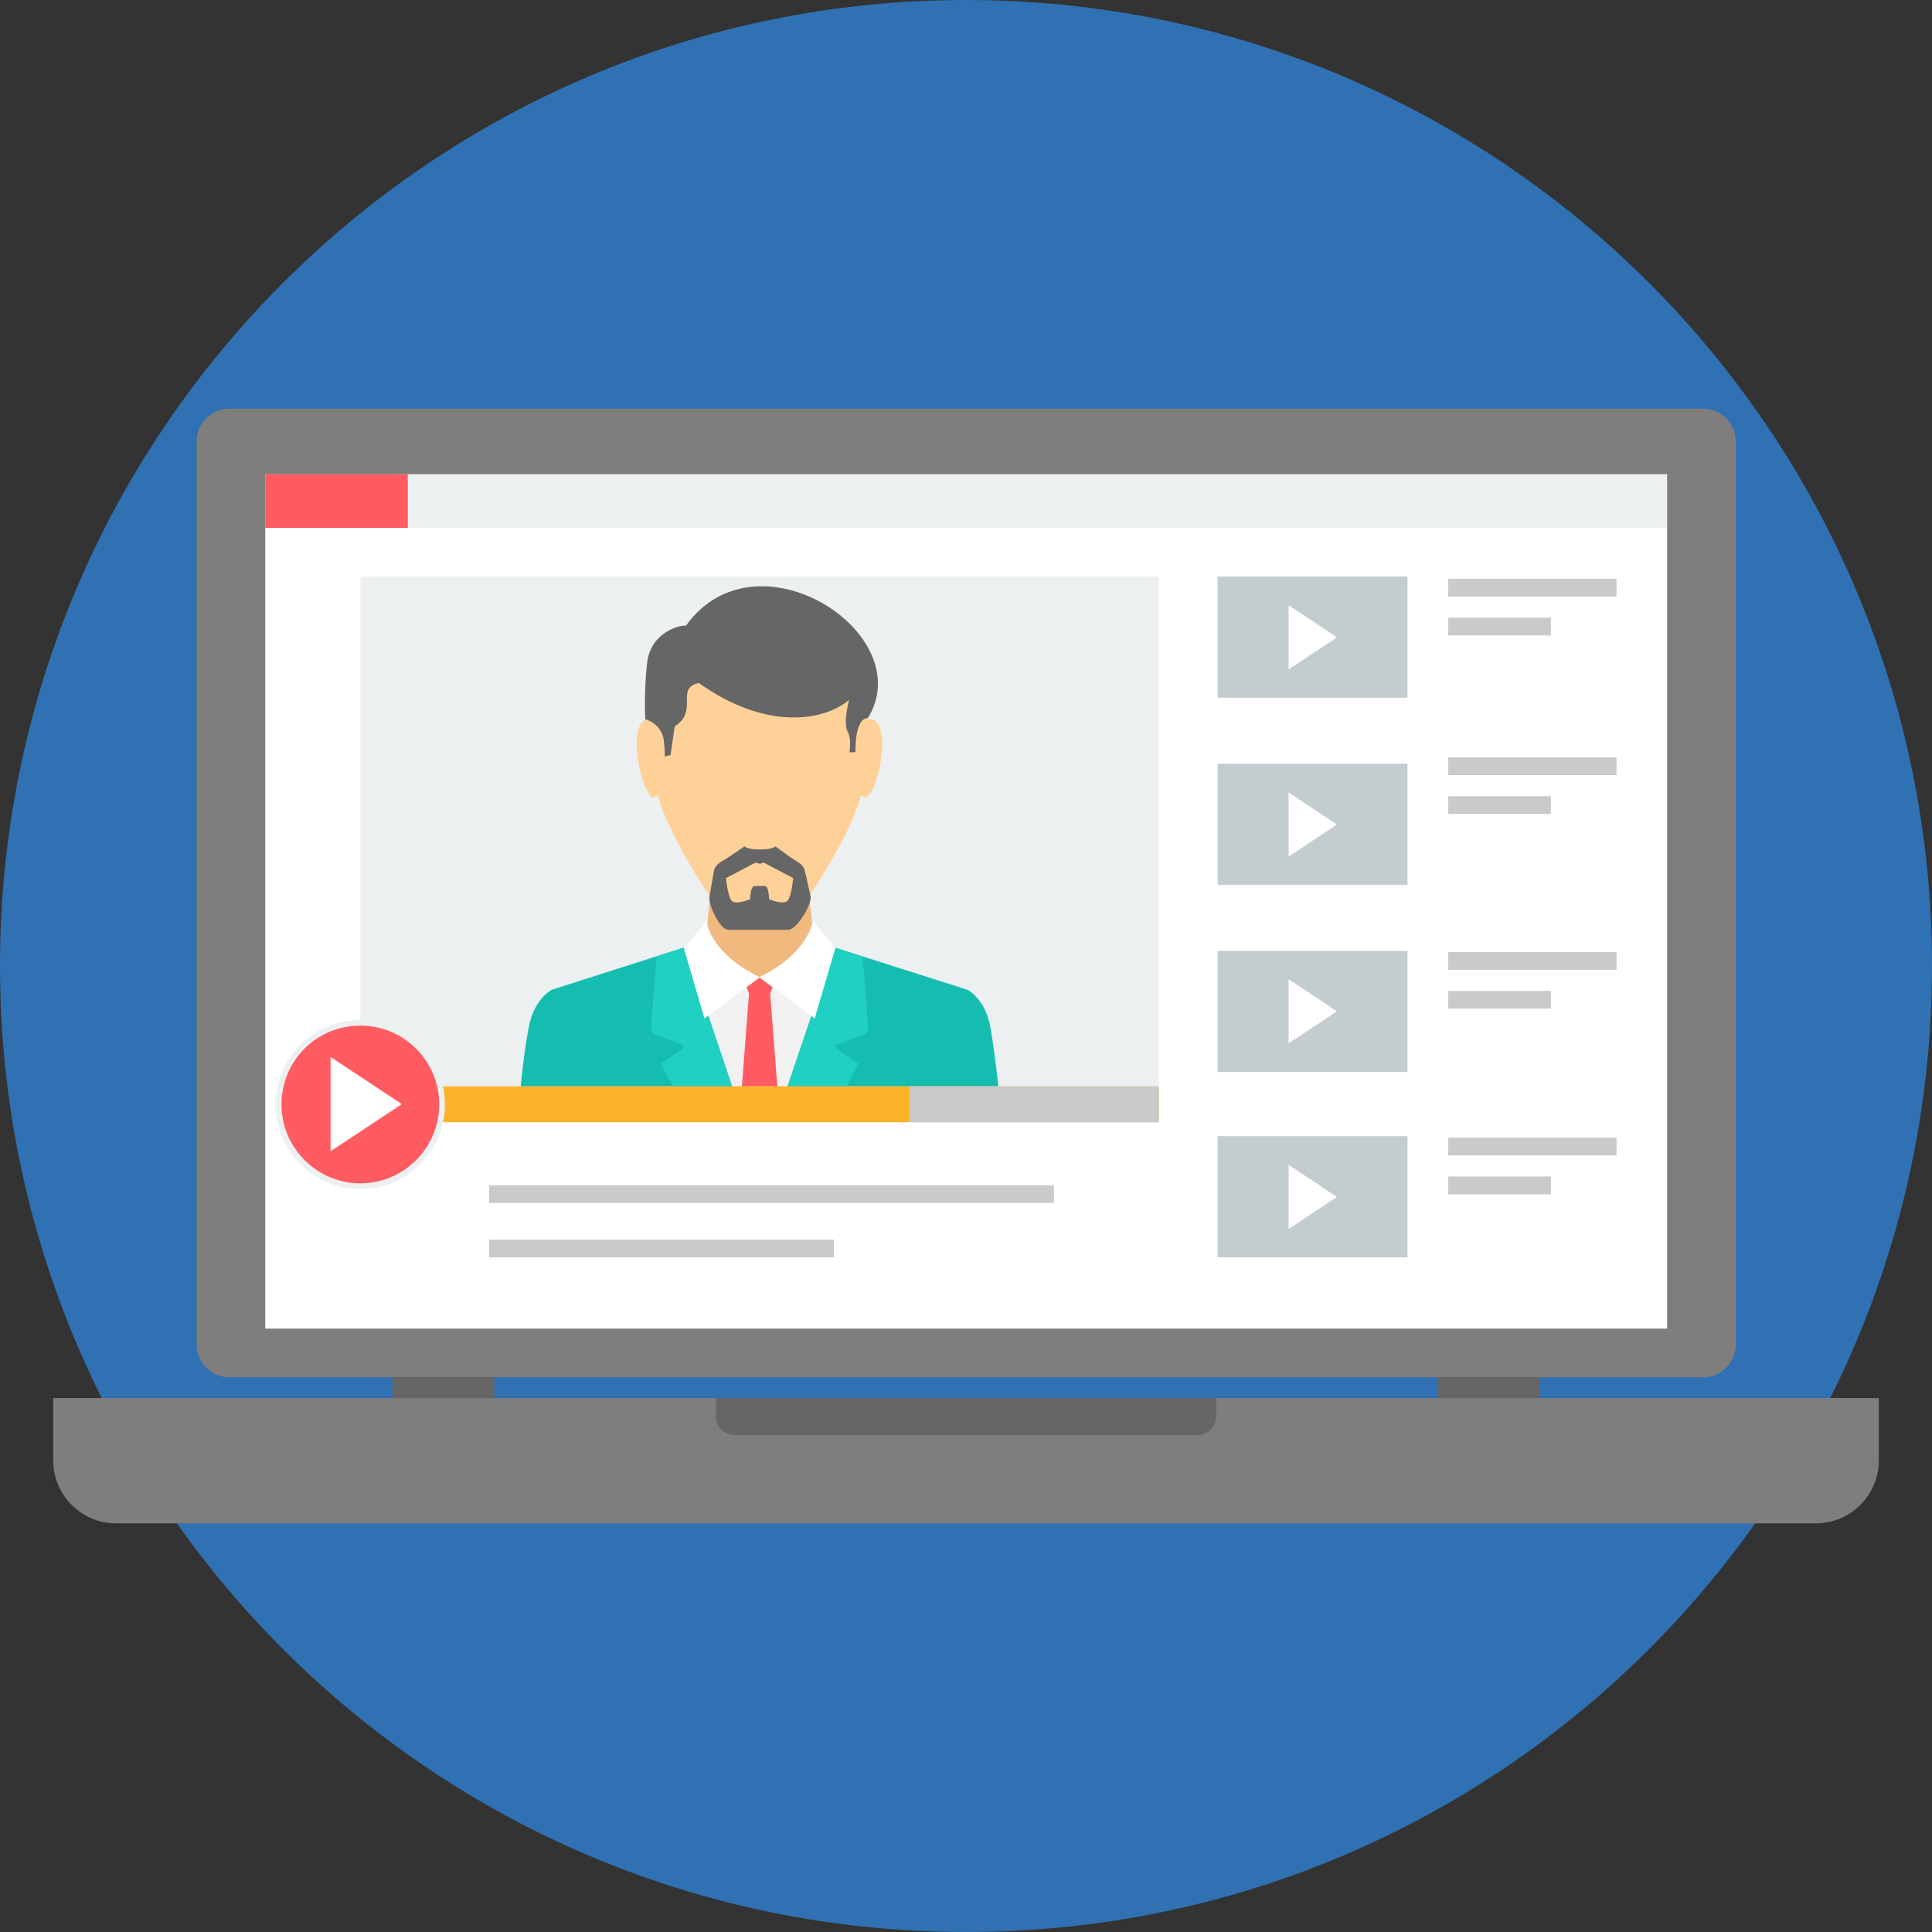 <?xml version="1.0" encoding="utf-8"?>
<!-- Generator: Adobe Illustrator 21.0.2, SVG Export Plug-In . SVG Version: 6.00 Build 0)  -->
<svg version="1.1" id="Layer_1" xmlns="http://www.w3.org/2000/svg" xmlns:xlink="http://www.w3.org/1999/xlink" x="0px" y="0px"
	 viewBox="0 0 512 512" style="enable-background:new 0 0 512 512;" xml:space="preserve">
<rect x="0" y="0" width="512" height="512" fill="#333333" stroke="none"/>
<style type="text/css">
	.st0{fill:#2F71B3;}
	.st1{fill:#807D7D;}
	.st2{fill:#666666;}
	.st3{fill:#FFFFFF;}
	.st4{fill:#ECF0F1;}
	.st5{fill:#C3CCCF;}
	.st6{fill:#FF5B61;}
	.st7{fill:#F0B97D;}
	.st8{fill:#F1F1F1;}
	.st9{fill:#15BDB1;}
	.st10{fill:#20D0C2;}
	.st11{fill:#FED198;}
	.st12{fill:#FBB429;}
	.st13{fill:#C8CACC;}
</style>
<path class="st0" d="M256,0c141.4,0,256,114.6,256,256S397.4,512,256,512S0,397.4,0,256S114.6,0,256,0z"/>
<path class="st1" d="M14.1,370.5h483.8v16.6c0,9.1-7.5,16.6-16.6,16.6H30.7c-9.1,0-16.6-7.5-16.6-16.6L14.1,370.5L14.1,370.5z"/>
<path class="st2" d="M189.7,370.5h132.6v4.9c0,2.7-2.2,4.9-4.9,4.9H194.6c-2.7,0-4.9-2.2-4.9-4.9L189.7,370.5L189.7,370.5z"/>
<path class="st1" d="M60.8,108.3h390.5c4.8,0,8.7,3.9,8.7,8.7v239.3c0,4.8-3.9,8.7-8.7,8.7H60.8c-4.8,0-8.7-3.9-8.7-8.7V117
	C52.1,112.2,56,108.3,60.8,108.3z"/>
<path class="st3" d="M70.3,125.7h371.5v226.4H70.3V125.7z"/>
<path class="st4" d="M95.5,152.8h211.6v135.1H95.5V152.8z"/>
<g>
	<path class="st5" d="M322.7,202.4H373v32.1h-50.3L322.7,202.4L322.7,202.4z"/>
	<path class="st5" d="M322.7,152.8H373v32.1h-50.3L322.7,152.8L322.7,152.8z"/>
	<path class="st5" d="M322.7,252H373v32.1h-50.3L322.7,252L322.7,252z"/>
</g>
<g>
	<path class="st3" d="M341.5,160.4l12.8,8.5l-12.8,8.5V160.4L341.5,160.4z"/>
	<path class="st3" d="M341.5,210l12.8,8.5l-12.8,8.5V210L341.5,210z"/>
	<path class="st3" d="M341.5,259.5l12.8,8.5l-12.8,8.5V259.5L341.5,259.5z"/>
</g>
<path class="st6" d="M70.3,125.7h37.8v14.2H70.3V125.7z"/>
<path class="st7" d="M189.2,226.4h4.8h14.6h4.8l2,20.4l3.5,2.8l7.3,4.7l-14.3,33.7h-21.2l-14.2-33.7l7.3-4.7l3.5-2.8L189.2,226.4z"
	/>
<path class="st8" d="M181.2,251.1l-20,6.4l22,30.4h33l19.2-32.3l-14.2-4.5l-12.5,8.8h-14.9L181.2,251.1L181.2,251.1L181.2,251.1z"/>
<path class="st6" d="M196.8,259.1l1.7,4.2l-1.9,24.6h9.4l-1.9-24.6l1.7-4.2l-4.5-0.2L196.8,259.1L196.8,259.1z"/>
<path class="st9" d="M181.6,251l-35.4,11.3c0,0-4.6,2.4-6,9.6c-1,5-1.6,10-2.2,16h56L181.6,251L181.6,251z M264.6,287.9L264.6,287.9
	c-0.7-6-1.3-11-2.2-16c-1.4-7.3-6-9.6-6-9.6l-35.2-11.2l-12.5,36.8L264.6,287.9L264.6,287.9z"/>
<path class="st10" d="M181.6,251l-7.6,2.4l-1.5,19.4c0,0,0.4,1.6,1.6,1.5l6.9,2.6c0,0,0.4,0.5,0,1l-5.9,4l3.2,6H194L181.6,251z
	 M224.3,287.9L224.3,287.9l3.2-6l-5.9-4c-0.4-0.6,0-1,0-1l6.9-2.6c1.2,0.1,1.6-1.5,1.6-1.5l-1.5-19.3l-7.4-2.4l-12.5,36.8
	L224.3,287.9L224.3,287.9z"/>
<path class="st11" d="M173.1,185c0,1.9-0.7,3.7-0.6,5.6c-6.5-1.2-3.3,18,0.3,20.7c0.3,0.2,1-0.3,1.6-0.6c1.3,7.1,12.1,26,19,33.9
	c1.9,2.2,13.6,2.2,15.5,0.1c7.1-7.8,17.9-26.9,19.2-34c0.6,0.4,1.3,0.9,1.6,0.6c3.7-2.6,6.8-21.9,0.3-20.7c0.1-1.8-0.6-3.7-0.6-5.6
	c-0.4-14.9-13.9-22.4-28.1-22.5C187,162.6,173.5,170,173.1,185z"/>
<path class="st2" d="M181.8,165.8c-2-0.2-9.4,2-10.3,9.8s-0.5,15-0.5,15s4.3,1.1,4.9,5.5c0.5,4.4,0.2,4.4,0.2,4.4l1.6-0.4l1.1-7.6
	c6.5-4.1,0-10.1,6.4-11.5c17.5,12.5,32.9,10.3,39.8,4.5c0,0-1.6,6.1-0.4,8.3c1.2,2.2,0.5,5.6,0.5,5.6l1.6-0.1c0,0-0.3-9,3.3-9
	C243.8,167.9,200.4,139.8,181.8,165.8z"/>
<g>
	<path class="st3" d="M187.1,243.9c0.5,0-5.9,7.3-5.9,7.3l5.5,18.7l14.7-10.9C193.2,255,188.4,249.8,187.1,243.9z"/>
	<path class="st3" d="M215.5,243.9c-0.5,0,5.9,7.3,5.9,7.3l-5.5,18.7l-14.7-10.9C209.3,255,214.1,249.8,215.5,243.9L215.5,243.9
		L215.5,243.9z"/>
</g>
<path class="st2" d="M193.3,227l4-2.7c1.2,1.1,7,1.1,8.2,0l3.7,2.7c1.8,1.3,3.6,1.8,4.1,3.8l1.5,6.6c0.5,2.1-3.6,9-5.9,9H193
	c-2.2,0-5.3-6.6-5-8.7l1.2-6.9C189.6,228.8,191.5,228.3,193.3,227L193.3,227L193.3,227z M200.2,228.6L200.2,228.6l-7.8,4.1
	c0,0,0.4,4.5,1.4,5.9c1,1.4,5-0.3,5-0.3s0-3.5,1.2-3.5c0,0,2.6,0,2.6,0c1.2-0.1,1.2,3.5,1.2,3.5s4,1.7,5,0.3c1-1.4,1.4-5.9,1.4-5.9
	l-7.8-4.1l-1,0.3L200.2,228.6L200.2,228.6z"/>
<path class="st12" d="M95.5,297.4h211.6v-9.5H95.5V297.4z"/>
<path class="st4" d="M95.5,270.3c12.4,0,22.4,10,22.4,22.4c0,12.4-10,22.4-22.4,22.4s-22.4-10-22.4-22.4
	C73.1,280.3,83.1,270.3,95.5,270.3z"/>
<path class="st6" d="M95.5,271.8c11.6,0,20.9,9.4,20.9,20.9s-9.4,20.9-20.9,20.9c-11.5,0-20.9-9.4-20.9-20.9
	C74.6,281.1,83.9,271.8,95.5,271.8z"/>
<path class="st3" d="M87.6,280.1l18.9,12.5l-18.9,12.5V280.1z"/>
<g>
	<path class="st13" d="M241.1,297.4h66v-9.5h-66V297.4z"/>
	<path class="st13" d="M129.6,314.1h149.7v4.7H129.6V314.1z M129.6,328.5L129.6,328.5H221v4.7h-91.4V328.5z"/>
	<path class="st13" d="M383.8,153.4h44.6v4.7h-44.6V153.4z M383.8,163.7L383.8,163.7H411v4.7h-27.2V163.7z"/>
	<path class="st13" d="M383.8,200.7h44.6v4.7h-44.6V200.7z M383.8,211L383.8,211H411v4.7h-27.2V211z"/>
	<path class="st13" d="M383.8,252.3h44.6v4.7h-44.6V252.3z M383.8,262.6L383.8,262.6H411v4.7h-27.2V262.6z"/>
</g>
<path class="st5" d="M322.7,301.1H373v32.1h-50.3L322.7,301.1L322.7,301.1z"/>
<path class="st3" d="M341.5,308.7l12.8,8.5l-12.8,8.5V308.7L341.5,308.7z"/>
<path class="st13" d="M383.8,301.5h44.6v4.7h-44.6V301.5z M383.8,311.8L383.8,311.8H411v4.7h-27.2V311.8z"/>
<path class="st4" d="M441.8,125.7H108.1v14.2h333.6V125.7z"/>
<path class="st2" d="M104,364.9h27v5.6h-27V364.9z M381,364.9L381,364.9h27v5.6h-27V364.9z"/>
</svg>
